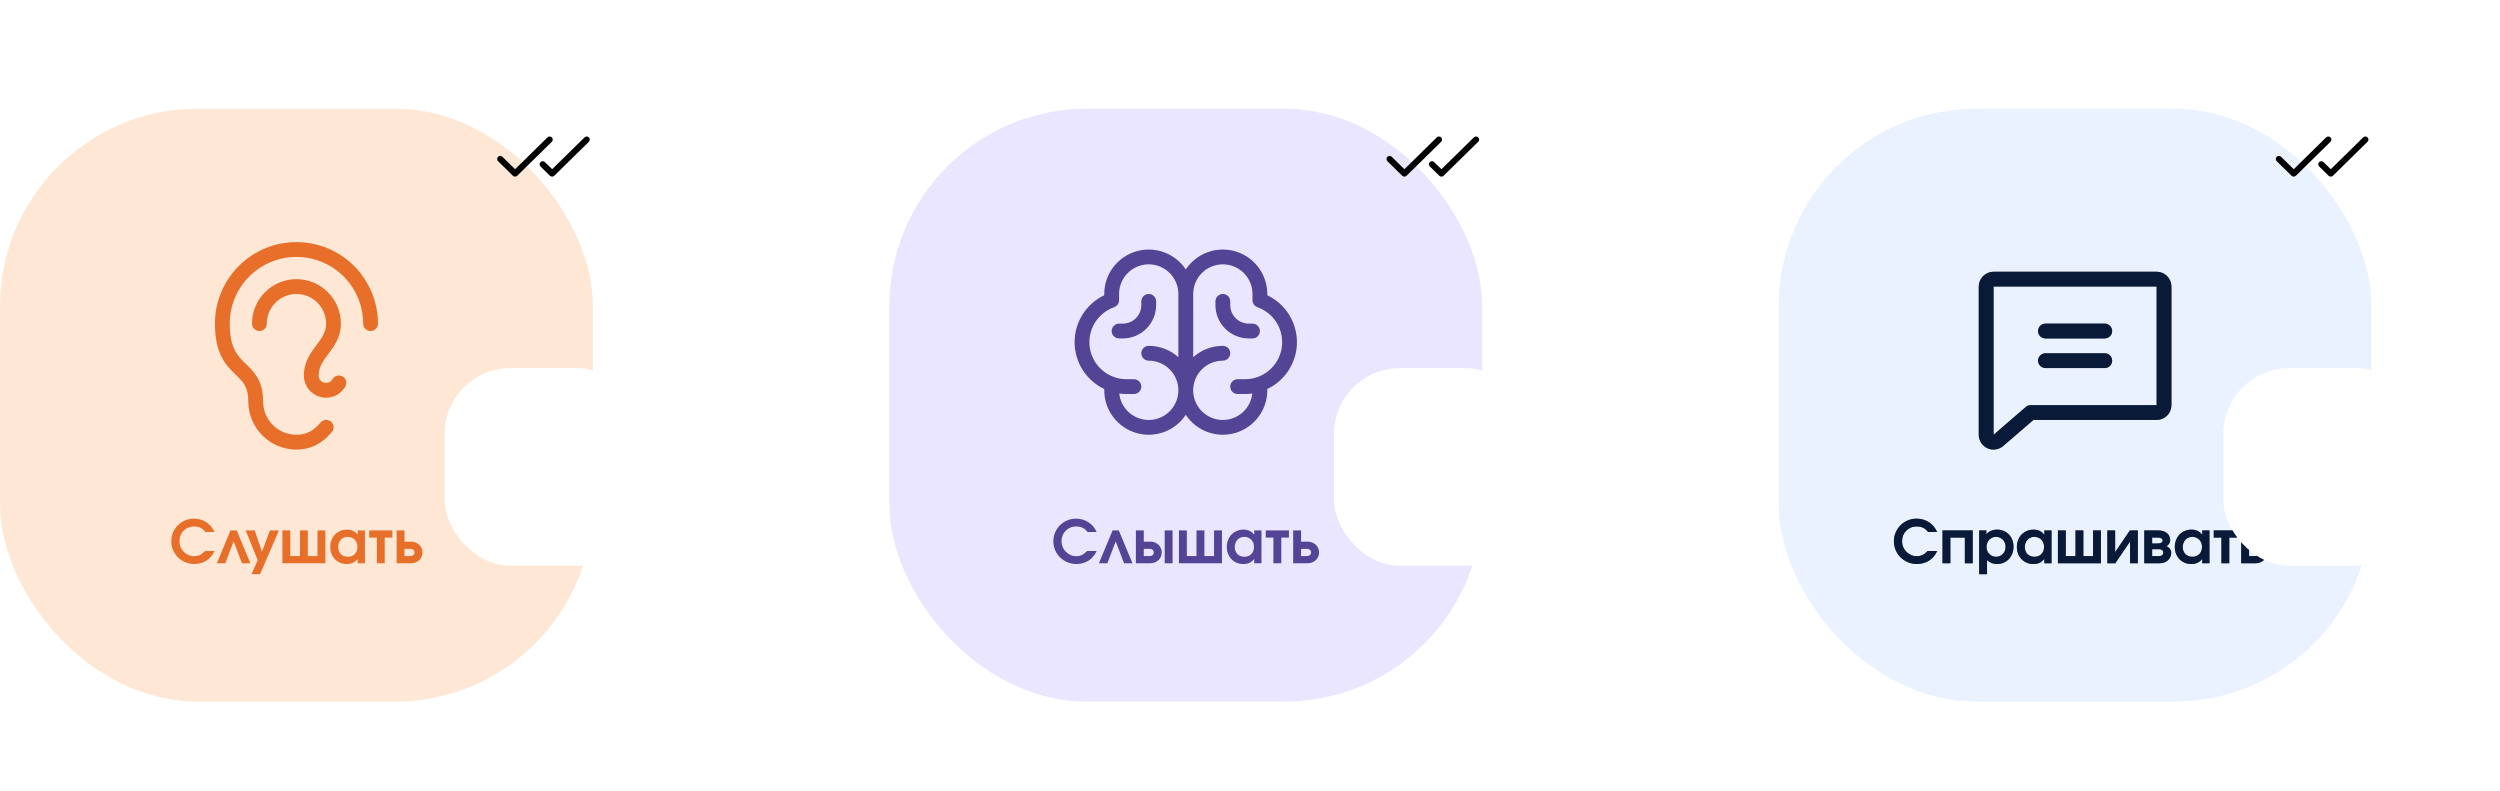 <svg width="253" height="80" viewBox="0 0 253 80" fill="none" xmlns="http://www.w3.org/2000/svg">
<rect x="180" y="11" width="60" height="60" rx="20" fill="#B7CFFE" fill-opacity="0.3"/>
<path d="M196.041 55.764C195.953 55.968 195.839 56.152 195.699 56.316C195.563 56.476 195.407 56.614 195.231 56.73C195.055 56.842 194.861 56.928 194.649 56.988C194.441 57.048 194.223 57.078 193.995 57.078C193.671 57.078 193.367 57.018 193.083 56.898C192.799 56.778 192.551 56.614 192.339 56.406C192.131 56.198 191.965 55.954 191.841 55.674C191.721 55.39 191.661 55.088 191.661 54.768C191.661 54.456 191.721 54.162 191.841 53.886C191.961 53.606 192.123 53.364 192.327 53.16C192.535 52.952 192.777 52.788 193.053 52.668C193.333 52.548 193.629 52.488 193.941 52.488C194.413 52.488 194.833 52.606 195.201 52.842C195.569 53.078 195.849 53.41 196.041 53.838H195.123C194.971 53.642 194.803 53.5 194.619 53.412C194.439 53.324 194.219 53.28 193.959 53.28C193.751 53.28 193.557 53.318 193.377 53.394C193.197 53.47 193.041 53.576 192.909 53.712C192.777 53.844 192.673 54.002 192.597 54.186C192.525 54.366 192.489 54.562 192.489 54.774C192.489 54.982 192.527 55.178 192.603 55.362C192.683 55.546 192.791 55.706 192.927 55.842C193.063 55.978 193.221 56.086 193.401 56.166C193.581 56.246 193.773 56.286 193.977 56.286C194.189 56.286 194.379 56.246 194.547 56.166C194.715 56.086 194.891 55.952 195.075 55.764H196.041ZM196.58 53.676H199.64V57H198.842V54.402H197.378V57H196.58V53.676ZM200.289 53.676H201.021V54.066C201.149 53.914 201.305 53.798 201.489 53.718C201.677 53.638 201.885 53.598 202.113 53.598C202.353 53.598 202.573 53.642 202.773 53.73C202.977 53.814 203.153 53.934 203.301 54.09C203.449 54.242 203.563 54.424 203.643 54.636C203.727 54.844 203.769 55.074 203.769 55.326C203.769 55.578 203.727 55.812 203.643 56.028C203.559 56.24 203.443 56.424 203.295 56.58C203.151 56.736 202.977 56.858 202.773 56.946C202.569 57.034 202.347 57.078 202.107 57.078C201.903 57.078 201.721 57.048 201.561 56.988C201.401 56.924 201.243 56.824 201.087 56.688V58.11H200.289V53.676ZM202.017 56.346C202.149 56.346 202.273 56.32 202.389 56.268C202.505 56.216 202.605 56.146 202.689 56.058C202.777 55.966 202.845 55.86 202.893 55.74C202.941 55.616 202.965 55.484 202.965 55.344C202.965 55.196 202.941 55.06 202.893 54.936C202.845 54.812 202.777 54.706 202.689 54.618C202.601 54.526 202.497 54.456 202.377 54.408C202.261 54.356 202.133 54.33 201.993 54.33C201.857 54.33 201.731 54.356 201.615 54.408C201.499 54.46 201.397 54.532 201.309 54.624C201.225 54.712 201.159 54.82 201.111 54.948C201.063 55.072 201.039 55.206 201.039 55.35C201.039 55.49 201.063 55.622 201.111 55.746C201.163 55.866 201.233 55.972 201.321 56.064C201.409 56.152 201.513 56.222 201.633 56.274C201.753 56.322 201.881 56.346 202.017 56.346ZM204.106 55.35C204.106 55.098 204.148 54.866 204.232 54.654C204.316 54.438 204.432 54.252 204.58 54.096C204.732 53.94 204.912 53.818 205.12 53.73C205.328 53.642 205.554 53.598 205.798 53.598C206.038 53.598 206.244 53.64 206.416 53.724C206.588 53.804 206.744 53.936 206.884 54.12V53.676H207.616V57H206.884V56.568C206.724 56.752 206.558 56.884 206.386 56.964C206.218 57.04 206.016 57.078 205.78 57.078C205.536 57.078 205.312 57.036 205.108 56.952C204.904 56.864 204.728 56.744 204.58 56.592C204.432 56.436 204.316 56.254 204.232 56.046C204.148 55.834 204.106 55.602 204.106 55.35ZM204.91 55.368C204.91 55.512 204.934 55.644 204.982 55.764C205.03 55.884 205.096 55.988 205.18 56.076C205.268 56.16 205.372 56.226 205.492 56.274C205.616 56.322 205.75 56.346 205.894 56.346C206.038 56.346 206.168 56.322 206.284 56.274C206.404 56.226 206.506 56.158 206.59 56.07C206.678 55.982 206.744 55.878 206.788 55.758C206.836 55.634 206.86 55.498 206.86 55.35C206.86 55.198 206.836 55.06 206.788 54.936C206.74 54.812 206.672 54.706 206.584 54.618C206.496 54.526 206.39 54.456 206.266 54.408C206.146 54.356 206.014 54.33 205.87 54.33C205.73 54.33 205.6 54.356 205.479 54.408C205.364 54.46 205.264 54.532 205.18 54.624C205.096 54.716 205.03 54.826 204.982 54.954C204.934 55.078 204.91 55.216 204.91 55.368ZM208.263 53.676H209.061V56.274H210.039V53.676H210.837V56.274H211.815V53.676H212.613V57H208.263V53.676ZM213.262 53.676H214.054V55.872L215.542 53.676H216.352V57H215.56V54.804L214.072 57H213.262V53.676ZM217 53.676H218.368C218.764 53.676 219.072 53.766 219.292 53.946C219.512 54.126 219.622 54.376 219.622 54.696C219.622 54.816 219.586 54.93 219.514 55.038C219.442 55.146 219.348 55.224 219.232 55.272C219.384 55.328 219.504 55.416 219.592 55.536C219.684 55.652 219.73 55.782 219.73 55.926C219.73 56.082 219.7 56.226 219.64 56.358C219.584 56.486 219.504 56.598 219.4 56.694C219.3 56.79 219.178 56.866 219.034 56.922C218.894 56.974 218.742 57 218.578 57H217V53.676ZM218.362 54.996C218.522 54.996 218.644 54.97 218.728 54.918C218.816 54.866 218.86 54.792 218.86 54.696C218.86 54.604 218.816 54.532 218.728 54.48C218.644 54.428 218.522 54.402 218.362 54.402H217.798V54.996H218.362ZM218.524 56.274C218.644 56.274 218.74 56.242 218.812 56.178C218.888 56.114 218.926 56.03 218.926 55.926C218.926 55.822 218.888 55.738 218.812 55.674C218.74 55.61 218.644 55.578 218.524 55.578H217.798V56.274H218.524ZM220.09 55.35C220.09 55.098 220.132 54.866 220.216 54.654C220.3 54.438 220.416 54.252 220.564 54.096C220.716 53.94 220.896 53.818 221.104 53.73C221.312 53.642 221.538 53.598 221.782 53.598C222.022 53.598 222.228 53.64 222.4 53.724C222.572 53.804 222.728 53.936 222.868 54.12V53.676H223.6V57H222.868V56.568C222.708 56.752 222.542 56.884 222.37 56.964C222.202 57.04 222 57.078 221.764 57.078C221.52 57.078 221.296 57.036 221.092 56.952C220.888 56.864 220.712 56.744 220.564 56.592C220.416 56.436 220.3 56.254 220.216 56.046C220.132 55.834 220.09 55.602 220.09 55.35ZM220.894 55.368C220.894 55.512 220.918 55.644 220.966 55.764C221.014 55.884 221.08 55.988 221.164 56.076C221.252 56.16 221.356 56.226 221.476 56.274C221.6 56.322 221.734 56.346 221.878 56.346C222.022 56.346 222.152 56.322 222.268 56.274C222.388 56.226 222.49 56.158 222.574 56.07C222.662 55.982 222.728 55.878 222.772 55.758C222.82 55.634 222.844 55.498 222.844 55.35C222.844 55.198 222.82 55.06 222.772 54.936C222.724 54.812 222.656 54.706 222.568 54.618C222.48 54.526 222.374 54.456 222.25 54.408C222.13 54.356 221.998 54.33 221.854 54.33C221.714 54.33 221.584 54.356 221.464 54.408C221.348 54.46 221.248 54.532 221.164 54.624C221.08 54.716 221.014 54.826 220.966 54.954C220.918 55.078 220.894 55.216 220.894 55.368ZM224.806 54.402H224.032V53.676H226.378V54.402H225.604V57H224.806V54.402ZM228.218 56.274C228.334 56.274 228.43 56.24 228.506 56.172C228.582 56.104 228.62 56.016 228.62 55.908C228.62 55.8 228.582 55.712 228.506 55.644C228.43 55.576 228.334 55.542 228.218 55.542H227.606V56.274H228.218ZM226.808 53.676H227.606V54.816H228.272C228.436 54.816 228.588 54.844 228.728 54.9C228.868 54.956 228.99 55.032 229.094 55.128C229.198 55.224 229.278 55.34 229.334 55.476C229.394 55.608 229.424 55.752 229.424 55.908C229.424 56.064 229.394 56.21 229.334 56.346C229.278 56.478 229.198 56.592 229.094 56.688C228.99 56.784 228.868 56.86 228.728 56.916C228.588 56.972 228.436 57 228.272 57H226.808V53.676Z" fill="#12326E"/>
<path d="M196.041 55.764C195.953 55.968 195.839 56.152 195.699 56.316C195.563 56.476 195.407 56.614 195.231 56.73C195.055 56.842 194.861 56.928 194.649 56.988C194.441 57.048 194.223 57.078 193.995 57.078C193.671 57.078 193.367 57.018 193.083 56.898C192.799 56.778 192.551 56.614 192.339 56.406C192.131 56.198 191.965 55.954 191.841 55.674C191.721 55.39 191.661 55.088 191.661 54.768C191.661 54.456 191.721 54.162 191.841 53.886C191.961 53.606 192.123 53.364 192.327 53.16C192.535 52.952 192.777 52.788 193.053 52.668C193.333 52.548 193.629 52.488 193.941 52.488C194.413 52.488 194.833 52.606 195.201 52.842C195.569 53.078 195.849 53.41 196.041 53.838H195.123C194.971 53.642 194.803 53.5 194.619 53.412C194.439 53.324 194.219 53.28 193.959 53.28C193.751 53.28 193.557 53.318 193.377 53.394C193.197 53.47 193.041 53.576 192.909 53.712C192.777 53.844 192.673 54.002 192.597 54.186C192.525 54.366 192.489 54.562 192.489 54.774C192.489 54.982 192.527 55.178 192.603 55.362C192.683 55.546 192.791 55.706 192.927 55.842C193.063 55.978 193.221 56.086 193.401 56.166C193.581 56.246 193.773 56.286 193.977 56.286C194.189 56.286 194.379 56.246 194.547 56.166C194.715 56.086 194.891 55.952 195.075 55.764H196.041ZM196.58 53.676H199.64V57H198.842V54.402H197.378V57H196.58V53.676ZM200.289 53.676H201.021V54.066C201.149 53.914 201.305 53.798 201.489 53.718C201.677 53.638 201.885 53.598 202.113 53.598C202.353 53.598 202.573 53.642 202.773 53.73C202.977 53.814 203.153 53.934 203.301 54.09C203.449 54.242 203.563 54.424 203.643 54.636C203.727 54.844 203.769 55.074 203.769 55.326C203.769 55.578 203.727 55.812 203.643 56.028C203.559 56.24 203.443 56.424 203.295 56.58C203.151 56.736 202.977 56.858 202.773 56.946C202.569 57.034 202.347 57.078 202.107 57.078C201.903 57.078 201.721 57.048 201.561 56.988C201.401 56.924 201.243 56.824 201.087 56.688V58.11H200.289V53.676ZM202.017 56.346C202.149 56.346 202.273 56.32 202.389 56.268C202.505 56.216 202.605 56.146 202.689 56.058C202.777 55.966 202.845 55.86 202.893 55.74C202.941 55.616 202.965 55.484 202.965 55.344C202.965 55.196 202.941 55.06 202.893 54.936C202.845 54.812 202.777 54.706 202.689 54.618C202.601 54.526 202.497 54.456 202.377 54.408C202.261 54.356 202.133 54.33 201.993 54.33C201.857 54.33 201.731 54.356 201.615 54.408C201.499 54.46 201.397 54.532 201.309 54.624C201.225 54.712 201.159 54.82 201.111 54.948C201.063 55.072 201.039 55.206 201.039 55.35C201.039 55.49 201.063 55.622 201.111 55.746C201.163 55.866 201.233 55.972 201.321 56.064C201.409 56.152 201.513 56.222 201.633 56.274C201.753 56.322 201.881 56.346 202.017 56.346ZM204.106 55.35C204.106 55.098 204.148 54.866 204.232 54.654C204.316 54.438 204.432 54.252 204.58 54.096C204.732 53.94 204.912 53.818 205.12 53.73C205.328 53.642 205.554 53.598 205.798 53.598C206.038 53.598 206.244 53.64 206.416 53.724C206.588 53.804 206.744 53.936 206.884 54.12V53.676H207.616V57H206.884V56.568C206.724 56.752 206.558 56.884 206.386 56.964C206.218 57.04 206.016 57.078 205.78 57.078C205.536 57.078 205.312 57.036 205.108 56.952C204.904 56.864 204.728 56.744 204.58 56.592C204.432 56.436 204.316 56.254 204.232 56.046C204.148 55.834 204.106 55.602 204.106 55.35ZM204.91 55.368C204.91 55.512 204.934 55.644 204.982 55.764C205.03 55.884 205.096 55.988 205.18 56.076C205.268 56.16 205.372 56.226 205.492 56.274C205.616 56.322 205.75 56.346 205.894 56.346C206.038 56.346 206.168 56.322 206.284 56.274C206.404 56.226 206.506 56.158 206.59 56.07C206.678 55.982 206.744 55.878 206.788 55.758C206.836 55.634 206.86 55.498 206.86 55.35C206.86 55.198 206.836 55.06 206.788 54.936C206.74 54.812 206.672 54.706 206.584 54.618C206.496 54.526 206.39 54.456 206.266 54.408C206.146 54.356 206.014 54.33 205.87 54.33C205.73 54.33 205.6 54.356 205.479 54.408C205.364 54.46 205.264 54.532 205.18 54.624C205.096 54.716 205.03 54.826 204.982 54.954C204.934 55.078 204.91 55.216 204.91 55.368ZM208.263 53.676H209.061V56.274H210.039V53.676H210.837V56.274H211.815V53.676H212.613V57H208.263V53.676ZM213.262 53.676H214.054V55.872L215.542 53.676H216.352V57H215.56V54.804L214.072 57H213.262V53.676ZM217 53.676H218.368C218.764 53.676 219.072 53.766 219.292 53.946C219.512 54.126 219.622 54.376 219.622 54.696C219.622 54.816 219.586 54.93 219.514 55.038C219.442 55.146 219.348 55.224 219.232 55.272C219.384 55.328 219.504 55.416 219.592 55.536C219.684 55.652 219.73 55.782 219.73 55.926C219.73 56.082 219.7 56.226 219.64 56.358C219.584 56.486 219.504 56.598 219.4 56.694C219.3 56.79 219.178 56.866 219.034 56.922C218.894 56.974 218.742 57 218.578 57H217V53.676ZM218.362 54.996C218.522 54.996 218.644 54.97 218.728 54.918C218.816 54.866 218.86 54.792 218.86 54.696C218.86 54.604 218.816 54.532 218.728 54.48C218.644 54.428 218.522 54.402 218.362 54.402H217.798V54.996H218.362ZM218.524 56.274C218.644 56.274 218.74 56.242 218.812 56.178C218.888 56.114 218.926 56.03 218.926 55.926C218.926 55.822 218.888 55.738 218.812 55.674C218.74 55.61 218.644 55.578 218.524 55.578H217.798V56.274H218.524ZM220.09 55.35C220.09 55.098 220.132 54.866 220.216 54.654C220.3 54.438 220.416 54.252 220.564 54.096C220.716 53.94 220.896 53.818 221.104 53.73C221.312 53.642 221.538 53.598 221.782 53.598C222.022 53.598 222.228 53.64 222.4 53.724C222.572 53.804 222.728 53.936 222.868 54.12V53.676H223.6V57H222.868V56.568C222.708 56.752 222.542 56.884 222.37 56.964C222.202 57.04 222 57.078 221.764 57.078C221.52 57.078 221.296 57.036 221.092 56.952C220.888 56.864 220.712 56.744 220.564 56.592C220.416 56.436 220.3 56.254 220.216 56.046C220.132 55.834 220.09 55.602 220.09 55.35ZM220.894 55.368C220.894 55.512 220.918 55.644 220.966 55.764C221.014 55.884 221.08 55.988 221.164 56.076C221.252 56.16 221.356 56.226 221.476 56.274C221.6 56.322 221.734 56.346 221.878 56.346C222.022 56.346 222.152 56.322 222.268 56.274C222.388 56.226 222.49 56.158 222.574 56.07C222.662 55.982 222.728 55.878 222.772 55.758C222.82 55.634 222.844 55.498 222.844 55.35C222.844 55.198 222.82 55.06 222.772 54.936C222.724 54.812 222.656 54.706 222.568 54.618C222.48 54.526 222.374 54.456 222.25 54.408C222.13 54.356 221.998 54.33 221.854 54.33C221.714 54.33 221.584 54.356 221.464 54.408C221.348 54.46 221.248 54.532 221.164 54.624C221.08 54.716 221.014 54.826 220.966 54.954C220.918 55.078 220.894 55.216 220.894 55.368ZM224.806 54.402H224.032V53.676H226.378V54.402H225.604V57H224.806V54.402ZM228.218 56.274C228.334 56.274 228.43 56.24 228.506 56.172C228.582 56.104 228.62 56.016 228.62 55.908C228.62 55.8 228.582 55.712 228.506 55.644C228.43 55.576 228.334 55.542 228.218 55.542H227.606V56.274H228.218ZM226.808 53.676H227.606V54.816H228.272C228.436 54.816 228.588 54.844 228.728 54.9C228.868 54.956 228.99 55.032 229.094 55.128C229.198 55.224 229.278 55.34 229.334 55.476C229.394 55.608 229.424 55.752 229.424 55.908C229.424 56.064 229.394 56.21 229.334 56.346C229.278 56.478 229.198 56.592 229.094 56.688C228.99 56.784 228.868 56.86 228.728 56.916C228.588 56.972 228.436 57 228.272 57H226.808V53.676Z" fill="black" fill-opacity="0.2"/>
<path d="M196.041 55.764C195.953 55.968 195.839 56.152 195.699 56.316C195.563 56.476 195.407 56.614 195.231 56.73C195.055 56.842 194.861 56.928 194.649 56.988C194.441 57.048 194.223 57.078 193.995 57.078C193.671 57.078 193.367 57.018 193.083 56.898C192.799 56.778 192.551 56.614 192.339 56.406C192.131 56.198 191.965 55.954 191.841 55.674C191.721 55.39 191.661 55.088 191.661 54.768C191.661 54.456 191.721 54.162 191.841 53.886C191.961 53.606 192.123 53.364 192.327 53.16C192.535 52.952 192.777 52.788 193.053 52.668C193.333 52.548 193.629 52.488 193.941 52.488C194.413 52.488 194.833 52.606 195.201 52.842C195.569 53.078 195.849 53.41 196.041 53.838H195.123C194.971 53.642 194.803 53.5 194.619 53.412C194.439 53.324 194.219 53.28 193.959 53.28C193.751 53.28 193.557 53.318 193.377 53.394C193.197 53.47 193.041 53.576 192.909 53.712C192.777 53.844 192.673 54.002 192.597 54.186C192.525 54.366 192.489 54.562 192.489 54.774C192.489 54.982 192.527 55.178 192.603 55.362C192.683 55.546 192.791 55.706 192.927 55.842C193.063 55.978 193.221 56.086 193.401 56.166C193.581 56.246 193.773 56.286 193.977 56.286C194.189 56.286 194.379 56.246 194.547 56.166C194.715 56.086 194.891 55.952 195.075 55.764H196.041ZM196.58 53.676H199.64V57H198.842V54.402H197.378V57H196.58V53.676ZM200.289 53.676H201.021V54.066C201.149 53.914 201.305 53.798 201.489 53.718C201.677 53.638 201.885 53.598 202.113 53.598C202.353 53.598 202.573 53.642 202.773 53.73C202.977 53.814 203.153 53.934 203.301 54.09C203.449 54.242 203.563 54.424 203.643 54.636C203.727 54.844 203.769 55.074 203.769 55.326C203.769 55.578 203.727 55.812 203.643 56.028C203.559 56.24 203.443 56.424 203.295 56.58C203.151 56.736 202.977 56.858 202.773 56.946C202.569 57.034 202.347 57.078 202.107 57.078C201.903 57.078 201.721 57.048 201.561 56.988C201.401 56.924 201.243 56.824 201.087 56.688V58.11H200.289V53.676ZM202.017 56.346C202.149 56.346 202.273 56.32 202.389 56.268C202.505 56.216 202.605 56.146 202.689 56.058C202.777 55.966 202.845 55.86 202.893 55.74C202.941 55.616 202.965 55.484 202.965 55.344C202.965 55.196 202.941 55.06 202.893 54.936C202.845 54.812 202.777 54.706 202.689 54.618C202.601 54.526 202.497 54.456 202.377 54.408C202.261 54.356 202.133 54.33 201.993 54.33C201.857 54.33 201.731 54.356 201.615 54.408C201.499 54.46 201.397 54.532 201.309 54.624C201.225 54.712 201.159 54.82 201.111 54.948C201.063 55.072 201.039 55.206 201.039 55.35C201.039 55.49 201.063 55.622 201.111 55.746C201.163 55.866 201.233 55.972 201.321 56.064C201.409 56.152 201.513 56.222 201.633 56.274C201.753 56.322 201.881 56.346 202.017 56.346ZM204.106 55.35C204.106 55.098 204.148 54.866 204.232 54.654C204.316 54.438 204.432 54.252 204.58 54.096C204.732 53.94 204.912 53.818 205.12 53.73C205.328 53.642 205.554 53.598 205.798 53.598C206.038 53.598 206.244 53.64 206.416 53.724C206.588 53.804 206.744 53.936 206.884 54.12V53.676H207.616V57H206.884V56.568C206.724 56.752 206.558 56.884 206.386 56.964C206.218 57.04 206.016 57.078 205.78 57.078C205.536 57.078 205.312 57.036 205.108 56.952C204.904 56.864 204.728 56.744 204.58 56.592C204.432 56.436 204.316 56.254 204.232 56.046C204.148 55.834 204.106 55.602 204.106 55.35ZM204.91 55.368C204.91 55.512 204.934 55.644 204.982 55.764C205.03 55.884 205.096 55.988 205.18 56.076C205.268 56.16 205.372 56.226 205.492 56.274C205.616 56.322 205.75 56.346 205.894 56.346C206.038 56.346 206.168 56.322 206.284 56.274C206.404 56.226 206.506 56.158 206.59 56.07C206.678 55.982 206.744 55.878 206.788 55.758C206.836 55.634 206.86 55.498 206.86 55.35C206.86 55.198 206.836 55.06 206.788 54.936C206.74 54.812 206.672 54.706 206.584 54.618C206.496 54.526 206.39 54.456 206.266 54.408C206.146 54.356 206.014 54.33 205.87 54.33C205.73 54.33 205.6 54.356 205.479 54.408C205.364 54.46 205.264 54.532 205.18 54.624C205.096 54.716 205.03 54.826 204.982 54.954C204.934 55.078 204.91 55.216 204.91 55.368ZM208.263 53.676H209.061V56.274H210.039V53.676H210.837V56.274H211.815V53.676H212.613V57H208.263V53.676ZM213.262 53.676H214.054V55.872L215.542 53.676H216.352V57H215.56V54.804L214.072 57H213.262V53.676ZM217 53.676H218.368C218.764 53.676 219.072 53.766 219.292 53.946C219.512 54.126 219.622 54.376 219.622 54.696C219.622 54.816 219.586 54.93 219.514 55.038C219.442 55.146 219.348 55.224 219.232 55.272C219.384 55.328 219.504 55.416 219.592 55.536C219.684 55.652 219.73 55.782 219.73 55.926C219.73 56.082 219.7 56.226 219.64 56.358C219.584 56.486 219.504 56.598 219.4 56.694C219.3 56.79 219.178 56.866 219.034 56.922C218.894 56.974 218.742 57 218.578 57H217V53.676ZM218.362 54.996C218.522 54.996 218.644 54.97 218.728 54.918C218.816 54.866 218.86 54.792 218.86 54.696C218.86 54.604 218.816 54.532 218.728 54.48C218.644 54.428 218.522 54.402 218.362 54.402H217.798V54.996H218.362ZM218.524 56.274C218.644 56.274 218.74 56.242 218.812 56.178C218.888 56.114 218.926 56.03 218.926 55.926C218.926 55.822 218.888 55.738 218.812 55.674C218.74 55.61 218.644 55.578 218.524 55.578H217.798V56.274H218.524ZM220.09 55.35C220.09 55.098 220.132 54.866 220.216 54.654C220.3 54.438 220.416 54.252 220.564 54.096C220.716 53.94 220.896 53.818 221.104 53.73C221.312 53.642 221.538 53.598 221.782 53.598C222.022 53.598 222.228 53.64 222.4 53.724C222.572 53.804 222.728 53.936 222.868 54.12V53.676H223.6V57H222.868V56.568C222.708 56.752 222.542 56.884 222.37 56.964C222.202 57.04 222 57.078 221.764 57.078C221.52 57.078 221.296 57.036 221.092 56.952C220.888 56.864 220.712 56.744 220.564 56.592C220.416 56.436 220.3 56.254 220.216 56.046C220.132 55.834 220.09 55.602 220.09 55.35ZM220.894 55.368C220.894 55.512 220.918 55.644 220.966 55.764C221.014 55.884 221.08 55.988 221.164 56.076C221.252 56.16 221.356 56.226 221.476 56.274C221.6 56.322 221.734 56.346 221.878 56.346C222.022 56.346 222.152 56.322 222.268 56.274C222.388 56.226 222.49 56.158 222.574 56.07C222.662 55.982 222.728 55.878 222.772 55.758C222.82 55.634 222.844 55.498 222.844 55.35C222.844 55.198 222.82 55.06 222.772 54.936C222.724 54.812 222.656 54.706 222.568 54.618C222.48 54.526 222.374 54.456 222.25 54.408C222.13 54.356 221.998 54.33 221.854 54.33C221.714 54.33 221.584 54.356 221.464 54.408C221.348 54.46 221.248 54.532 221.164 54.624C221.08 54.716 221.014 54.826 220.966 54.954C220.918 55.078 220.894 55.216 220.894 55.368ZM224.806 54.402H224.032V53.676H226.378V54.402H225.604V57H224.806V54.402ZM228.218 56.274C228.334 56.274 228.43 56.24 228.506 56.172C228.582 56.104 228.62 56.016 228.62 55.908C228.62 55.8 228.582 55.712 228.506 55.644C228.43 55.576 228.334 55.542 228.218 55.542H227.606V56.274H228.218ZM226.808 53.676H227.606V54.816H228.272C228.436 54.816 228.588 54.844 228.728 54.9C228.868 54.956 228.99 55.032 229.094 55.128C229.198 55.224 229.278 55.34 229.334 55.476C229.394 55.608 229.424 55.752 229.424 55.908C229.424 56.064 229.394 56.21 229.334 56.346C229.278 56.478 229.198 56.592 229.094 56.688C228.99 56.784 228.868 56.86 228.728 56.916C228.588 56.972 228.436 57 228.272 57H226.808V53.676Z" fill="black" fill-opacity="0.2"/>
<path d="M196.041 55.764C195.953 55.968 195.839 56.152 195.699 56.316C195.563 56.476 195.407 56.614 195.231 56.73C195.055 56.842 194.861 56.928 194.649 56.988C194.441 57.048 194.223 57.078 193.995 57.078C193.671 57.078 193.367 57.018 193.083 56.898C192.799 56.778 192.551 56.614 192.339 56.406C192.131 56.198 191.965 55.954 191.841 55.674C191.721 55.39 191.661 55.088 191.661 54.768C191.661 54.456 191.721 54.162 191.841 53.886C191.961 53.606 192.123 53.364 192.327 53.16C192.535 52.952 192.777 52.788 193.053 52.668C193.333 52.548 193.629 52.488 193.941 52.488C194.413 52.488 194.833 52.606 195.201 52.842C195.569 53.078 195.849 53.41 196.041 53.838H195.123C194.971 53.642 194.803 53.5 194.619 53.412C194.439 53.324 194.219 53.28 193.959 53.28C193.751 53.28 193.557 53.318 193.377 53.394C193.197 53.47 193.041 53.576 192.909 53.712C192.777 53.844 192.673 54.002 192.597 54.186C192.525 54.366 192.489 54.562 192.489 54.774C192.489 54.982 192.527 55.178 192.603 55.362C192.683 55.546 192.791 55.706 192.927 55.842C193.063 55.978 193.221 56.086 193.401 56.166C193.581 56.246 193.773 56.286 193.977 56.286C194.189 56.286 194.379 56.246 194.547 56.166C194.715 56.086 194.891 55.952 195.075 55.764H196.041ZM196.58 53.676H199.64V57H198.842V54.402H197.378V57H196.58V53.676ZM200.289 53.676H201.021V54.066C201.149 53.914 201.305 53.798 201.489 53.718C201.677 53.638 201.885 53.598 202.113 53.598C202.353 53.598 202.573 53.642 202.773 53.73C202.977 53.814 203.153 53.934 203.301 54.09C203.449 54.242 203.563 54.424 203.643 54.636C203.727 54.844 203.769 55.074 203.769 55.326C203.769 55.578 203.727 55.812 203.643 56.028C203.559 56.24 203.443 56.424 203.295 56.58C203.151 56.736 202.977 56.858 202.773 56.946C202.569 57.034 202.347 57.078 202.107 57.078C201.903 57.078 201.721 57.048 201.561 56.988C201.401 56.924 201.243 56.824 201.087 56.688V58.11H200.289V53.676ZM202.017 56.346C202.149 56.346 202.273 56.32 202.389 56.268C202.505 56.216 202.605 56.146 202.689 56.058C202.777 55.966 202.845 55.86 202.893 55.74C202.941 55.616 202.965 55.484 202.965 55.344C202.965 55.196 202.941 55.06 202.893 54.936C202.845 54.812 202.777 54.706 202.689 54.618C202.601 54.526 202.497 54.456 202.377 54.408C202.261 54.356 202.133 54.33 201.993 54.33C201.857 54.33 201.731 54.356 201.615 54.408C201.499 54.46 201.397 54.532 201.309 54.624C201.225 54.712 201.159 54.82 201.111 54.948C201.063 55.072 201.039 55.206 201.039 55.35C201.039 55.49 201.063 55.622 201.111 55.746C201.163 55.866 201.233 55.972 201.321 56.064C201.409 56.152 201.513 56.222 201.633 56.274C201.753 56.322 201.881 56.346 202.017 56.346ZM204.106 55.35C204.106 55.098 204.148 54.866 204.232 54.654C204.316 54.438 204.432 54.252 204.58 54.096C204.732 53.94 204.912 53.818 205.12 53.73C205.328 53.642 205.554 53.598 205.798 53.598C206.038 53.598 206.244 53.64 206.416 53.724C206.588 53.804 206.744 53.936 206.884 54.12V53.676H207.616V57H206.884V56.568C206.724 56.752 206.558 56.884 206.386 56.964C206.218 57.04 206.016 57.078 205.78 57.078C205.536 57.078 205.312 57.036 205.108 56.952C204.904 56.864 204.728 56.744 204.58 56.592C204.432 56.436 204.316 56.254 204.232 56.046C204.148 55.834 204.106 55.602 204.106 55.35ZM204.91 55.368C204.91 55.512 204.934 55.644 204.982 55.764C205.03 55.884 205.096 55.988 205.18 56.076C205.268 56.16 205.372 56.226 205.492 56.274C205.616 56.322 205.75 56.346 205.894 56.346C206.038 56.346 206.168 56.322 206.284 56.274C206.404 56.226 206.506 56.158 206.59 56.07C206.678 55.982 206.744 55.878 206.788 55.758C206.836 55.634 206.86 55.498 206.86 55.35C206.86 55.198 206.836 55.06 206.788 54.936C206.74 54.812 206.672 54.706 206.584 54.618C206.496 54.526 206.39 54.456 206.266 54.408C206.146 54.356 206.014 54.33 205.87 54.33C205.73 54.33 205.6 54.356 205.479 54.408C205.364 54.46 205.264 54.532 205.18 54.624C205.096 54.716 205.03 54.826 204.982 54.954C204.934 55.078 204.91 55.216 204.91 55.368ZM208.263 53.676H209.061V56.274H210.039V53.676H210.837V56.274H211.815V53.676H212.613V57H208.263V53.676ZM213.262 53.676H214.054V55.872L215.542 53.676H216.352V57H215.56V54.804L214.072 57H213.262V53.676ZM217 53.676H218.368C218.764 53.676 219.072 53.766 219.292 53.946C219.512 54.126 219.622 54.376 219.622 54.696C219.622 54.816 219.586 54.93 219.514 55.038C219.442 55.146 219.348 55.224 219.232 55.272C219.384 55.328 219.504 55.416 219.592 55.536C219.684 55.652 219.73 55.782 219.73 55.926C219.73 56.082 219.7 56.226 219.64 56.358C219.584 56.486 219.504 56.598 219.4 56.694C219.3 56.79 219.178 56.866 219.034 56.922C218.894 56.974 218.742 57 218.578 57H217V53.676ZM218.362 54.996C218.522 54.996 218.644 54.97 218.728 54.918C218.816 54.866 218.86 54.792 218.86 54.696C218.86 54.604 218.816 54.532 218.728 54.48C218.644 54.428 218.522 54.402 218.362 54.402H217.798V54.996H218.362ZM218.524 56.274C218.644 56.274 218.74 56.242 218.812 56.178C218.888 56.114 218.926 56.03 218.926 55.926C218.926 55.822 218.888 55.738 218.812 55.674C218.74 55.61 218.644 55.578 218.524 55.578H217.798V56.274H218.524ZM220.09 55.35C220.09 55.098 220.132 54.866 220.216 54.654C220.3 54.438 220.416 54.252 220.564 54.096C220.716 53.94 220.896 53.818 221.104 53.73C221.312 53.642 221.538 53.598 221.782 53.598C222.022 53.598 222.228 53.64 222.4 53.724C222.572 53.804 222.728 53.936 222.868 54.12V53.676H223.6V57H222.868V56.568C222.708 56.752 222.542 56.884 222.37 56.964C222.202 57.04 222 57.078 221.764 57.078C221.52 57.078 221.296 57.036 221.092 56.952C220.888 56.864 220.712 56.744 220.564 56.592C220.416 56.436 220.3 56.254 220.216 56.046C220.132 55.834 220.09 55.602 220.09 55.35ZM220.894 55.368C220.894 55.512 220.918 55.644 220.966 55.764C221.014 55.884 221.08 55.988 221.164 56.076C221.252 56.16 221.356 56.226 221.476 56.274C221.6 56.322 221.734 56.346 221.878 56.346C222.022 56.346 222.152 56.322 222.268 56.274C222.388 56.226 222.49 56.158 222.574 56.07C222.662 55.982 222.728 55.878 222.772 55.758C222.82 55.634 222.844 55.498 222.844 55.35C222.844 55.198 222.82 55.06 222.772 54.936C222.724 54.812 222.656 54.706 222.568 54.618C222.48 54.526 222.374 54.456 222.25 54.408C222.13 54.356 221.998 54.33 221.854 54.33C221.714 54.33 221.584 54.356 221.464 54.408C221.348 54.46 221.248 54.532 221.164 54.624C221.08 54.716 221.014 54.826 220.966 54.954C220.918 55.078 220.894 55.216 220.894 55.368ZM224.806 54.402H224.032V53.676H226.378V54.402H225.604V57H224.806V54.402ZM228.218 56.274C228.334 56.274 228.43 56.24 228.506 56.172C228.582 56.104 228.62 56.016 228.62 55.908C228.62 55.8 228.582 55.712 228.506 55.644C228.43 55.576 228.334 55.542 228.218 55.542H227.606V56.274H228.218ZM226.808 53.676H227.606V54.816H228.272C228.436 54.816 228.588 54.844 228.728 54.9C228.868 54.956 228.99 55.032 229.094 55.128C229.198 55.224 229.278 55.34 229.334 55.476C229.394 55.608 229.424 55.752 229.424 55.908C229.424 56.064 229.394 56.21 229.334 56.346C229.278 56.478 229.198 56.592 229.094 56.688C228.99 56.784 228.868 56.86 228.728 56.916C228.588 56.972 228.436 57 228.272 57H226.808V53.676Z" fill="black" fill-opacity="0.2"/>
<path d="M218.25 27.5H201.75C201.352 27.5 200.971 27.658 200.689 27.939C200.408 28.221 200.25 28.602 200.25 29V44C200.248 44.286 200.329 44.566 200.483 44.807C200.636 45.048 200.856 45.24 201.116 45.359C201.315 45.452 201.531 45.5 201.75 45.5C202.102 45.499 202.443 45.374 202.711 45.146L202.719 45.139L205.781 42.5H218.25C218.648 42.5 219.029 42.342 219.311 42.061C219.592 41.779 219.75 41.398 219.75 41V29C219.75 28.602 219.592 28.221 219.311 27.939C219.029 27.658 218.648 27.5 218.25 27.5ZM218.25 41H205.5C205.32 41 205.146 41.065 205.01 41.183L201.75 44V29H218.25V41ZM206.25 33.5C206.25 33.301 206.329 33.11 206.47 32.97C206.61 32.829 206.801 32.75 207 32.75H213C213.199 32.75 213.39 32.829 213.53 32.97C213.671 33.11 213.75 33.301 213.75 33.5C213.75 33.699 213.671 33.89 213.53 34.03C213.39 34.171 213.199 34.25 213 34.25H207C206.801 34.25 206.61 34.171 206.47 34.03C206.329 33.89 206.25 33.699 206.25 33.5ZM206.25 36.5C206.25 36.301 206.329 36.11 206.47 35.97C206.61 35.829 206.801 35.75 207 35.75H213C213.199 35.75 213.39 35.829 213.53 35.97C213.671 36.11 213.75 36.301 213.75 36.5C213.75 36.699 213.671 36.89 213.53 37.03C213.39 37.171 213.199 37.25 213 37.25H207C206.801 37.25 206.61 37.171 206.47 37.03C206.329 36.89 206.25 36.699 206.25 36.5Z" fill="#12326E"/>
<path d="M218.25 27.5H201.75C201.352 27.5 200.971 27.658 200.689 27.939C200.408 28.221 200.25 28.602 200.25 29V44C200.248 44.286 200.329 44.566 200.483 44.807C200.636 45.048 200.856 45.24 201.116 45.359C201.315 45.452 201.531 45.5 201.75 45.5C202.102 45.499 202.443 45.374 202.711 45.146L202.719 45.139L205.781 42.5H218.25C218.648 42.5 219.029 42.342 219.311 42.061C219.592 41.779 219.75 41.398 219.75 41V29C219.75 28.602 219.592 28.221 219.311 27.939C219.029 27.658 218.648 27.5 218.25 27.5ZM218.25 41H205.5C205.32 41 205.146 41.065 205.01 41.183L201.75 44V29H218.25V41ZM206.25 33.5C206.25 33.301 206.329 33.11 206.47 32.97C206.61 32.829 206.801 32.75 207 32.75H213C213.199 32.75 213.39 32.829 213.53 32.97C213.671 33.11 213.75 33.301 213.75 33.5C213.75 33.699 213.671 33.89 213.53 34.03C213.39 34.171 213.199 34.25 213 34.25H207C206.801 34.25 206.61 34.171 206.47 34.03C206.329 33.89 206.25 33.699 206.25 33.5ZM206.25 36.5C206.25 36.301 206.329 36.11 206.47 35.97C206.61 35.829 206.801 35.75 207 35.75H213C213.199 35.75 213.39 35.829 213.53 35.97C213.671 36.11 213.75 36.301 213.75 36.5C213.75 36.699 213.671 36.89 213.53 37.03C213.39 37.171 213.199 37.25 213 37.25H207C206.801 37.25 206.61 37.171 206.47 37.03C206.329 36.89 206.25 36.699 206.25 36.5Z" fill="black" fill-opacity="0.2"/>
<path d="M218.25 27.5H201.75C201.352 27.5 200.971 27.658 200.689 27.939C200.408 28.221 200.25 28.602 200.25 29V44C200.248 44.286 200.329 44.566 200.483 44.807C200.636 45.048 200.856 45.24 201.116 45.359C201.315 45.452 201.531 45.5 201.75 45.5C202.102 45.499 202.443 45.374 202.711 45.146L202.719 45.139L205.781 42.5H218.25C218.648 42.5 219.029 42.342 219.311 42.061C219.592 41.779 219.75 41.398 219.75 41V29C219.75 28.602 219.592 28.221 219.311 27.939C219.029 27.658 218.648 27.5 218.25 27.5ZM218.25 41H205.5C205.32 41 205.146 41.065 205.01 41.183L201.75 44V29H218.25V41ZM206.25 33.5C206.25 33.301 206.329 33.11 206.47 32.97C206.61 32.829 206.801 32.75 207 32.75H213C213.199 32.75 213.39 32.829 213.53 32.97C213.671 33.11 213.75 33.301 213.75 33.5C213.75 33.699 213.671 33.89 213.53 34.03C213.39 34.171 213.199 34.25 213 34.25H207C206.801 34.25 206.61 34.171 206.47 34.03C206.329 33.89 206.25 33.699 206.25 33.5ZM206.25 36.5C206.25 36.301 206.329 36.11 206.47 35.97C206.61 35.829 206.801 35.75 207 35.75H213C213.199 35.75 213.39 35.829 213.53 35.97C213.671 36.11 213.75 36.301 213.75 36.5C213.75 36.699 213.671 36.89 213.53 37.03C213.39 37.171 213.199 37.25 213 37.25H207C206.801 37.25 206.61 37.171 206.47 37.03C206.329 36.89 206.25 36.699 206.25 36.5Z" fill="black" fill-opacity="0.2"/>
<path d="M218.25 27.5H201.75C201.352 27.5 200.971 27.658 200.689 27.939C200.408 28.221 200.25 28.602 200.25 29V44C200.248 44.286 200.329 44.566 200.483 44.807C200.636 45.048 200.856 45.24 201.116 45.359C201.315 45.452 201.531 45.5 201.75 45.5C202.102 45.499 202.443 45.374 202.711 45.146L202.719 45.139L205.781 42.5H218.25C218.648 42.5 219.029 42.342 219.311 42.061C219.592 41.779 219.75 41.398 219.75 41V29C219.75 28.602 219.592 28.221 219.311 27.939C219.029 27.658 218.648 27.5 218.25 27.5ZM218.25 41H205.5C205.32 41 205.146 41.065 205.01 41.183L201.75 44V29H218.25V41ZM206.25 33.5C206.25 33.301 206.329 33.11 206.47 32.97C206.61 32.829 206.801 32.75 207 32.75H213C213.199 32.75 213.39 32.829 213.53 32.97C213.671 33.11 213.75 33.301 213.75 33.5C213.75 33.699 213.671 33.89 213.53 34.03C213.39 34.171 213.199 34.25 213 34.25H207C206.801 34.25 206.61 34.171 206.47 34.03C206.329 33.89 206.25 33.699 206.25 33.5ZM206.25 36.5C206.25 36.301 206.329 36.11 206.47 35.97C206.61 35.829 206.801 35.75 207 35.75H213C213.199 35.75 213.39 35.829 213.53 35.97C213.671 36.11 213.75 36.301 213.75 36.5C213.75 36.699 213.671 36.89 213.53 37.03C213.39 37.171 213.199 37.25 213 37.25H207C206.801 37.25 206.61 37.171 206.47 37.03C206.329 36.89 206.25 36.699 206.25 36.5Z" fill="black" fill-opacity="0.2"/>
<g filter="url(#filter0_ddd_1895_10735)">
<rect x="225" y="6" width="20" height="20" rx="6.667" fill="white"/>
</g>
<path d="M235.844 14.348L232.344 17.786C232.286 17.843 232.207 17.875 232.125 17.875C232.043 17.875 231.964 17.843 231.906 17.786L230.406 16.313C230.377 16.284 230.353 16.25 230.337 16.212C230.321 16.174 230.313 16.134 230.313 16.093C230.312 16.052 230.32 16.011 230.335 15.973C230.351 15.935 230.373 15.9 230.402 15.871C230.431 15.841 230.465 15.818 230.503 15.802C230.541 15.786 230.581 15.778 230.622 15.777C230.663 15.777 230.704 15.785 230.742 15.8C230.78 15.816 230.815 15.838 230.844 15.867L232.125 17.125L235.406 13.902C235.465 13.844 235.545 13.812 235.628 13.813C235.669 13.813 235.71 13.821 235.748 13.837C235.785 13.854 235.82 13.877 235.848 13.906C235.877 13.935 235.9 13.97 235.915 14.008C235.931 14.046 235.938 14.087 235.938 14.128C235.938 14.169 235.929 14.21 235.913 14.248C235.897 14.285 235.874 14.319 235.845 14.348H235.844ZM239.598 13.906C239.569 13.877 239.535 13.854 239.497 13.837C239.459 13.821 239.419 13.813 239.378 13.812C239.337 13.812 239.296 13.82 239.258 13.835C239.22 13.851 239.185 13.873 239.156 13.902L235.875 17.125L235.139 16.402C235.08 16.344 235 16.312 234.917 16.313C234.834 16.314 234.755 16.347 234.697 16.406C234.639 16.465 234.607 16.545 234.608 16.628C234.608 16.711 234.642 16.79 234.701 16.848L235.656 17.786C235.714 17.843 235.793 17.875 235.875 17.875C235.957 17.875 236.035 17.843 236.094 17.786L239.594 14.348C239.623 14.32 239.647 14.285 239.663 14.248C239.679 14.21 239.687 14.169 239.688 14.128C239.688 14.087 239.68 14.046 239.665 14.008C239.65 13.97 239.627 13.935 239.598 13.906Z" fill="black"/>
<rect opacity="0.5" y="11" width="60" height="60" rx="20" fill="#FED3AC"/>
<path d="M38.25 32.75C38.25 32.949 38.171 33.14 38.03 33.28C37.89 33.421 37.699 33.5 37.5 33.5C37.301 33.5 37.11 33.421 36.97 33.28C36.829 33.14 36.75 32.949 36.75 32.75C36.75 30.96 36.039 29.243 34.773 27.977C33.507 26.711 31.79 26 30 26C28.21 26 26.493 26.711 25.227 27.977C23.961 29.243 23.25 30.96 23.25 32.75C23.25 35.253 24.05 36.024 24.897 36.841C25.707 37.625 26.625 38.507 26.625 40.625C26.625 41.52 26.981 42.379 27.613 43.011C28.246 43.644 29.105 44 30 44C30.96 44 31.73 43.61 32.422 42.773C32.483 42.695 32.56 42.63 32.648 42.582C32.735 42.534 32.831 42.504 32.93 42.493C33.029 42.483 33.13 42.492 33.225 42.521C33.321 42.55 33.409 42.597 33.486 42.66C33.563 42.724 33.627 42.802 33.673 42.89C33.719 42.979 33.748 43.075 33.756 43.175C33.765 43.274 33.754 43.374 33.723 43.469C33.693 43.564 33.643 43.651 33.578 43.727C32.607 44.904 31.406 45.5 30 45.5C28.707 45.498 27.468 44.984 26.555 44.071C25.641 43.157 25.127 41.917 25.125 40.625C25.125 39.145 24.593 38.631 23.856 37.921C22.918 37.016 21.75 35.891 21.75 32.75C21.75 30.562 22.619 28.463 24.166 26.916C25.713 25.369 27.812 24.5 30 24.5C32.188 24.5 34.286 25.369 35.834 26.916C37.381 28.463 38.25 30.562 38.25 32.75ZM34.675 38.101C34.59 38.052 34.496 38.02 34.398 38.007C34.3 37.994 34.201 38 34.106 38.026C34.011 38.051 33.921 38.095 33.843 38.155C33.765 38.215 33.699 38.29 33.65 38.375C33.567 38.518 33.44 38.63 33.287 38.693C33.135 38.756 32.965 38.767 32.806 38.725C32.646 38.682 32.505 38.588 32.405 38.457C32.304 38.326 32.25 38.165 32.25 38C32.25 37.125 32.702 36.523 33.225 35.825C33.822 35.028 34.5 34.125 34.5 32.75C34.5 31.556 34.026 30.412 33.182 29.568C32.338 28.724 31.194 28.25 30 28.25C28.806 28.25 27.662 28.724 26.818 29.568C25.974 30.412 25.5 31.556 25.5 32.75C25.5 32.949 25.579 33.14 25.72 33.28C25.86 33.421 26.051 33.5 26.25 33.5C26.449 33.5 26.64 33.421 26.78 33.28C26.921 33.14 27 32.949 27 32.75C27 31.954 27.316 31.191 27.879 30.629C28.441 30.066 29.204 29.75 30 29.75C30.796 29.75 31.559 30.066 32.121 30.629C32.684 31.191 33 31.954 33 32.75C33 33.625 32.548 34.227 32.025 34.925C31.428 35.722 30.75 36.625 30.75 38C30.75 38.495 30.914 38.976 31.215 39.369C31.517 39.762 31.939 40.044 32.418 40.173C32.896 40.301 33.403 40.268 33.861 40.078C34.318 39.889 34.7 39.554 34.948 39.125C35.047 38.953 35.075 38.749 35.023 38.557C34.972 38.365 34.847 38.201 34.675 38.101Z" fill="#E86F2A"/>
<path d="M21.711 55.764C21.623 55.968 21.509 56.152 21.369 56.316C21.233 56.476 21.077 56.614 20.901 56.73C20.725 56.842 20.531 56.928 20.319 56.988C20.111 57.048 19.893 57.078 19.665 57.078C19.341 57.078 19.037 57.018 18.753 56.898C18.469 56.778 18.221 56.614 18.009 56.406C17.801 56.198 17.635 55.954 17.511 55.674C17.391 55.39 17.331 55.088 17.331 54.768C17.331 54.456 17.391 54.162 17.511 53.886C17.631 53.606 17.793 53.364 17.997 53.16C18.205 52.952 18.447 52.788 18.723 52.668C19.003 52.548 19.299 52.488 19.611 52.488C20.083 52.488 20.503 52.606 20.871 52.842C21.239 53.078 21.519 53.41 21.711 53.838H20.793C20.641 53.642 20.473 53.5 20.289 53.412C20.109 53.324 19.889 53.28 19.629 53.28C19.421 53.28 19.227 53.318 19.047 53.394C18.867 53.47 18.711 53.576 18.579 53.712C18.447 53.844 18.343 54.002 18.267 54.186C18.195 54.366 18.159 54.562 18.159 54.774C18.159 54.982 18.197 55.178 18.273 55.362C18.353 55.546 18.461 55.706 18.597 55.842C18.733 55.978 18.891 56.086 19.071 56.166C19.251 56.246 19.443 56.286 19.647 56.286C19.859 56.286 20.049 56.246 20.217 56.166C20.385 56.086 20.561 55.952 20.745 55.764H21.711ZM23.33 53.676H23.954L25.34 57H24.488L23.642 54.792L22.796 57H21.944L23.33 53.676ZM26.08 56.688L24.862 53.676H25.774L26.512 55.83L27.316 53.676H28.234L26.314 58.11H25.456L26.08 56.688ZM28.578 53.676H29.376V56.274H30.354V53.676H31.152V56.274H32.13V53.676H32.928V57H28.578V53.676ZM33.42 55.35C33.42 55.098 33.462 54.866 33.546 54.654C33.63 54.438 33.746 54.252 33.894 54.096C34.046 53.94 34.226 53.818 34.434 53.73C34.642 53.642 34.868 53.598 35.112 53.598C35.352 53.598 35.558 53.64 35.73 53.724C35.902 53.804 36.058 53.936 36.198 54.12V53.676H36.93V57H36.198V56.568C36.038 56.752 35.872 56.884 35.7 56.964C35.532 57.04 35.33 57.078 35.094 57.078C34.85 57.078 34.626 57.036 34.422 56.952C34.218 56.864 34.042 56.744 33.894 56.592C33.746 56.436 33.63 56.254 33.546 56.046C33.462 55.834 33.42 55.602 33.42 55.35ZM34.224 55.368C34.224 55.512 34.248 55.644 34.296 55.764C34.344 55.884 34.41 55.988 34.494 56.076C34.582 56.16 34.686 56.226 34.806 56.274C34.93 56.322 35.064 56.346 35.208 56.346C35.352 56.346 35.482 56.322 35.598 56.274C35.718 56.226 35.82 56.158 35.904 56.07C35.992 55.982 36.058 55.878 36.102 55.758C36.15 55.634 36.174 55.498 36.174 55.35C36.174 55.198 36.15 55.06 36.102 54.936C36.054 54.812 35.986 54.706 35.898 54.618C35.81 54.526 35.704 54.456 35.58 54.408C35.46 54.356 35.328 54.33 35.184 54.33C35.044 54.33 34.914 54.356 34.794 54.408C34.678 54.46 34.578 54.532 34.494 54.624C34.41 54.716 34.344 54.826 34.296 54.954C34.248 55.078 34.224 55.216 34.224 55.368ZM38.136 54.402H37.362V53.676H39.708V54.402H38.934V57H38.136V54.402ZM41.548 56.274C41.664 56.274 41.761 56.24 41.837 56.172C41.913 56.104 41.95 56.016 41.95 55.908C41.95 55.8 41.913 55.712 41.837 55.644C41.761 55.576 41.664 55.542 41.548 55.542H40.937V56.274H41.548ZM40.139 53.676H40.937V54.816H41.602C41.767 54.816 41.919 54.844 42.059 54.9C42.199 54.956 42.321 55.032 42.425 55.128C42.529 55.224 42.608 55.34 42.664 55.476C42.724 55.608 42.755 55.752 42.755 55.908C42.755 56.064 42.724 56.21 42.664 56.346C42.608 56.478 42.529 56.592 42.425 56.688C42.321 56.784 42.199 56.86 42.059 56.916C41.919 56.972 41.767 57 41.602 57H40.139V53.676Z" fill="#E86F2A"/>
<g filter="url(#filter1_ddd_1895_10735)">
<rect x="45" y="6" width="20" height="20" rx="6.667" fill="white"/>
</g>
<path d="M55.844 14.348L52.344 17.786C52.286 17.843 52.207 17.875 52.125 17.875C52.043 17.875 51.964 17.843 51.906 17.786L50.406 16.313C50.377 16.284 50.353 16.25 50.337 16.212C50.321 16.174 50.313 16.134 50.312 16.093C50.312 16.052 50.32 16.011 50.335 15.973C50.351 15.935 50.373 15.9 50.402 15.871C50.431 15.841 50.465 15.818 50.503 15.802C50.541 15.786 50.581 15.778 50.622 15.777C50.663 15.777 50.704 15.785 50.742 15.8C50.78 15.816 50.815 15.838 50.844 15.867L52.125 17.125L55.406 13.902C55.465 13.844 55.545 13.812 55.628 13.813C55.669 13.813 55.71 13.821 55.748 13.837C55.785 13.854 55.82 13.877 55.849 13.906C55.877 13.935 55.9 13.97 55.915 14.008C55.931 14.046 55.938 14.087 55.938 14.128C55.938 14.169 55.929 14.21 55.913 14.248C55.897 14.285 55.874 14.319 55.845 14.348H55.844ZM59.598 13.906C59.569 13.877 59.535 13.854 59.497 13.837C59.459 13.821 59.419 13.813 59.378 13.812C59.337 13.812 59.296 13.82 59.258 13.835C59.22 13.851 59.185 13.873 59.156 13.902L55.875 17.125L55.139 16.402C55.08 16.344 55 16.312 54.917 16.313C54.834 16.314 54.755 16.347 54.697 16.406C54.639 16.465 54.607 16.545 54.608 16.628C54.608 16.711 54.642 16.79 54.701 16.848L55.656 17.786C55.714 17.843 55.793 17.875 55.875 17.875C55.957 17.875 56.035 17.843 56.094 17.786L59.594 14.348C59.623 14.32 59.647 14.285 59.663 14.248C59.679 14.21 59.687 14.169 59.688 14.128C59.688 14.087 59.68 14.046 59.665 14.008C59.65 13.97 59.627 13.935 59.598 13.906Z" fill="black"/>
<rect opacity="0.5" x="90" y="11" width="60" height="60" rx="20" fill="#D7CEFF"/>
<path d="M110.979 55.764C110.891 55.968 110.777 56.152 110.637 56.316C110.501 56.476 110.345 56.614 110.169 56.73C109.993 56.842 109.799 56.928 109.587 56.988C109.379 57.048 109.161 57.078 108.933 57.078C108.609 57.078 108.305 57.018 108.021 56.898C107.737 56.778 107.489 56.614 107.277 56.406C107.069 56.198 106.903 55.954 106.779 55.674C106.659 55.39 106.599 55.088 106.599 54.768C106.599 54.456 106.659 54.162 106.779 53.886C106.899 53.606 107.061 53.364 107.265 53.16C107.473 52.952 107.715 52.788 107.991 52.668C108.271 52.548 108.567 52.488 108.879 52.488C109.351 52.488 109.771 52.606 110.139 52.842C110.507 53.078 110.787 53.41 110.979 53.838H110.061C109.909 53.642 109.741 53.5 109.557 53.412C109.377 53.324 109.157 53.28 108.897 53.28C108.689 53.28 108.495 53.318 108.315 53.394C108.135 53.47 107.979 53.576 107.847 53.712C107.715 53.844 107.611 54.002 107.535 54.186C107.463 54.366 107.427 54.562 107.427 54.774C107.427 54.982 107.465 55.178 107.541 55.362C107.621 55.546 107.729 55.706 107.865 55.842C108.001 55.978 108.159 56.086 108.339 56.166C108.519 56.246 108.711 56.286 108.915 56.286C109.127 56.286 109.317 56.246 109.485 56.166C109.653 56.086 109.829 55.952 110.013 55.764H110.979ZM112.597 53.676H113.221L114.607 57H113.755L112.909 54.792L112.063 57H111.211L112.597 53.676ZM116.361 56.274C116.477 56.274 116.573 56.24 116.649 56.172C116.725 56.104 116.763 56.016 116.763 55.908C116.763 55.8 116.725 55.712 116.649 55.644C116.573 55.576 116.477 55.542 116.361 55.542H115.749V56.274H116.361ZM114.951 53.676H115.749V54.816H116.415C116.579 54.816 116.731 54.844 116.871 54.9C117.011 54.956 117.133 55.032 117.237 55.128C117.341 55.224 117.421 55.34 117.477 55.476C117.537 55.608 117.567 55.752 117.567 55.908C117.567 56.064 117.537 56.21 117.477 56.346C117.421 56.478 117.341 56.592 117.237 56.688C117.133 56.784 117.011 56.86 116.871 56.916C116.731 56.972 116.579 57 116.415 57H114.951V53.676ZM117.867 53.676H118.665V57H117.867V53.676ZM119.31 53.676H120.108V56.274H121.086V53.676H121.884V56.274H122.862V53.676H123.66V57H119.31V53.676ZM124.152 55.35C124.152 55.098 124.194 54.866 124.278 54.654C124.362 54.438 124.478 54.252 124.626 54.096C124.778 53.94 124.958 53.818 125.166 53.73C125.374 53.642 125.6 53.598 125.844 53.598C126.084 53.598 126.29 53.64 126.462 53.724C126.634 53.804 126.79 53.936 126.93 54.12V53.676H127.662V57H126.93V56.568C126.77 56.752 126.604 56.884 126.432 56.964C126.264 57.04 126.062 57.078 125.826 57.078C125.582 57.078 125.358 57.036 125.154 56.952C124.95 56.864 124.774 56.744 124.626 56.592C124.478 56.436 124.362 56.254 124.278 56.046C124.194 55.834 124.152 55.602 124.152 55.35ZM124.956 55.368C124.956 55.512 124.98 55.644 125.028 55.764C125.076 55.884 125.142 55.988 125.226 56.076C125.314 56.16 125.418 56.226 125.538 56.274C125.662 56.322 125.796 56.346 125.94 56.346C126.084 56.346 126.214 56.322 126.33 56.274C126.45 56.226 126.552 56.158 126.636 56.07C126.724 55.982 126.79 55.878 126.834 55.758C126.882 55.634 126.906 55.498 126.906 55.35C126.906 55.198 126.882 55.06 126.834 54.936C126.786 54.812 126.718 54.706 126.63 54.618C126.542 54.526 126.436 54.456 126.312 54.408C126.192 54.356 126.06 54.33 125.916 54.33C125.776 54.33 125.646 54.356 125.526 54.408C125.41 54.46 125.31 54.532 125.226 54.624C125.142 54.716 125.076 54.826 125.028 54.954C124.98 55.078 124.956 55.216 124.956 55.368ZM128.868 54.402H128.094V53.676H130.44V54.402H129.666V57H128.868V54.402ZM132.281 56.274C132.397 56.274 132.493 56.24 132.569 56.172C132.645 56.104 132.683 56.016 132.683 55.908C132.683 55.8 132.645 55.712 132.569 55.644C132.493 55.576 132.397 55.542 132.281 55.542H131.669V56.274H132.281ZM130.871 53.676H131.669V54.816H132.335C132.499 54.816 132.651 54.844 132.791 54.9C132.931 54.956 133.053 55.032 133.157 55.128C133.261 55.224 133.341 55.34 133.397 55.476C133.457 55.608 133.487 55.752 133.487 55.908C133.487 56.064 133.457 56.21 133.397 56.346C133.341 56.478 133.261 56.592 133.157 56.688C133.053 56.784 132.931 56.86 132.791 56.916C132.651 56.972 132.499 57 132.335 57H130.871V53.676Z" fill="#534496"/>
<path d="M131.251 34.625C131.25 33.631 130.967 32.659 130.437 31.819C129.906 30.979 129.148 30.307 128.251 29.88V29.75C128.25 28.784 127.938 27.843 127.361 27.068C126.784 26.293 125.973 25.724 125.048 25.445C124.122 25.166 123.132 25.193 122.223 25.521C121.314 25.849 120.535 26.461 120.001 27.266C119.467 26.461 118.687 25.849 117.778 25.521C116.869 25.193 115.879 25.166 114.954 25.445C114.028 25.724 113.217 26.293 112.64 27.068C112.063 27.843 111.752 28.784 111.751 29.75V29.88C110.853 30.306 110.094 30.978 109.563 31.817C109.032 32.657 108.75 33.63 108.75 34.624C108.75 35.618 109.032 36.591 109.563 37.431C110.094 38.27 110.853 38.942 111.751 39.368V39.5C111.752 40.466 112.063 41.407 112.64 42.182C113.217 42.957 114.028 43.526 114.954 43.805C115.879 44.083 116.869 44.057 117.778 43.729C118.687 43.401 119.467 42.789 120.001 41.983C120.535 42.789 121.314 43.401 122.223 43.729C123.132 44.057 124.122 44.083 125.048 43.805C125.973 43.526 126.784 42.957 127.361 42.182C127.938 41.407 128.25 40.466 128.251 39.5V39.368C129.148 38.941 129.905 38.269 130.436 37.43C130.967 36.591 131.25 35.618 131.251 34.625ZM116.251 42.5C115.511 42.5 114.797 42.226 114.247 41.732C113.696 41.238 113.348 40.558 113.269 39.822C113.511 39.857 113.756 39.874 114.001 39.875H114.751C114.95 39.875 115.14 39.796 115.281 39.655C115.422 39.515 115.501 39.324 115.501 39.125C115.501 38.926 115.422 38.735 115.281 38.594C115.14 38.454 114.95 38.375 114.751 38.375H114.001C113.115 38.376 112.258 38.064 111.581 37.493C110.904 36.923 110.45 36.131 110.3 35.259C110.151 34.386 110.315 33.489 110.763 32.725C111.212 31.962 111.916 31.382 112.751 31.088C112.897 31.036 113.024 30.94 113.113 30.814C113.203 30.687 113.251 30.536 113.251 30.381V29.75C113.251 28.954 113.567 28.191 114.129 27.629C114.692 27.066 115.455 26.75 116.251 26.75C117.046 26.75 117.809 27.066 118.372 27.629C118.935 28.191 119.251 28.954 119.251 29.75V36.149C118.427 35.408 117.358 34.999 116.251 35C116.052 35 115.861 35.079 115.72 35.219C115.58 35.36 115.501 35.551 115.501 35.75C115.501 35.949 115.58 36.14 115.72 36.28C115.861 36.421 116.052 36.5 116.251 36.5C117.046 36.5 117.809 36.816 118.372 37.379C118.935 37.941 119.251 38.704 119.251 39.5C119.251 40.295 118.935 41.059 118.372 41.621C117.809 42.184 117.046 42.5 116.251 42.5ZM126.001 38.375H125.251C125.052 38.375 124.861 38.454 124.72 38.594C124.58 38.735 124.501 38.926 124.501 39.125C124.501 39.324 124.58 39.515 124.72 39.655C124.861 39.796 125.052 39.875 125.251 39.875H126.001C126.246 39.874 126.49 39.857 126.733 39.822C126.671 40.399 126.443 40.944 126.077 41.394C125.711 41.843 125.222 42.177 124.671 42.355C124.119 42.533 123.528 42.547 122.968 42.396C122.409 42.245 121.905 41.935 121.518 41.504C121.131 41.072 120.877 40.538 120.787 39.966C120.697 39.393 120.774 38.807 121.011 38.277C121.247 37.748 121.631 37.298 122.118 36.983C122.604 36.668 123.171 36.5 123.751 36.5C123.95 36.5 124.14 36.421 124.281 36.28C124.422 36.14 124.501 35.949 124.501 35.75C124.501 35.551 124.422 35.36 124.281 35.219C124.14 35.079 123.95 35 123.751 35C122.643 34.999 121.574 35.408 120.751 36.149V29.75C120.751 28.954 121.067 28.191 121.629 27.629C122.192 27.066 122.955 26.75 123.751 26.75C124.546 26.75 125.309 27.066 125.872 27.629C126.435 28.191 126.751 28.954 126.751 29.75V30.381C126.751 30.536 126.799 30.687 126.888 30.814C126.978 30.94 127.104 31.036 127.25 31.088C128.086 31.382 128.79 31.962 129.238 32.725C129.687 33.489 129.851 34.386 129.701 35.259C129.551 36.131 129.098 36.923 128.421 37.493C127.743 38.064 126.886 38.376 126.001 38.375ZM127.501 33.5C127.501 33.699 127.422 33.89 127.281 34.03C127.14 34.171 126.95 34.25 126.751 34.25H126.376C125.481 34.25 124.622 33.894 123.989 33.261C123.356 32.628 123.001 31.77 123.001 30.875V30.5C123.001 30.301 123.08 30.11 123.22 29.97C123.361 29.829 123.552 29.75 123.751 29.75C123.95 29.75 124.14 29.829 124.281 29.97C124.422 30.11 124.501 30.301 124.501 30.5V30.875C124.501 31.372 124.698 31.849 125.05 32.201C125.402 32.552 125.878 32.75 126.376 32.75H126.751C126.95 32.75 127.14 32.829 127.281 32.969C127.422 33.11 127.501 33.301 127.501 33.5ZM113.626 34.25H113.251C113.052 34.25 112.861 34.171 112.72 34.03C112.58 33.89 112.501 33.699 112.501 33.5C112.501 33.301 112.58 33.11 112.72 32.969C112.861 32.829 113.052 32.75 113.251 32.75H113.626C114.123 32.75 114.6 32.552 114.952 32.201C115.303 31.849 115.501 31.372 115.501 30.875V30.5C115.501 30.301 115.58 30.11 115.72 29.97C115.861 29.829 116.052 29.75 116.251 29.75C116.45 29.75 116.64 29.829 116.781 29.97C116.922 30.11 117.001 30.301 117.001 30.5V30.875C117.001 31.77 116.645 32.628 116.012 33.261C115.379 33.894 114.521 34.25 113.626 34.25Z" fill="#534496"/>
<g filter="url(#filter2_ddd_1895_10735)">
<rect x="135" y="6" width="20" height="20" rx="6.667" fill="white"/>
</g>
<path d="M145.844 14.348L142.344 17.786C142.286 17.843 142.207 17.875 142.125 17.875C142.043 17.875 141.964 17.843 141.906 17.786L140.406 16.313C140.377 16.284 140.353 16.25 140.337 16.212C140.321 16.174 140.313 16.134 140.313 16.093C140.312 16.052 140.32 16.011 140.335 15.973C140.351 15.935 140.373 15.9 140.402 15.871C140.431 15.841 140.465 15.818 140.503 15.802C140.541 15.786 140.581 15.778 140.622 15.777C140.663 15.777 140.704 15.785 140.742 15.8C140.78 15.816 140.815 15.838 140.844 15.867L142.125 17.125L145.406 13.902C145.465 13.844 145.545 13.812 145.628 13.813C145.669 13.813 145.71 13.821 145.748 13.837C145.785 13.854 145.82 13.877 145.848 13.906C145.877 13.935 145.9 13.97 145.915 14.008C145.931 14.046 145.938 14.087 145.938 14.128C145.938 14.169 145.929 14.21 145.913 14.248C145.897 14.285 145.874 14.319 145.845 14.348H145.844ZM149.598 13.906C149.569 13.877 149.535 13.854 149.497 13.837C149.459 13.821 149.419 13.813 149.378 13.812C149.337 13.812 149.296 13.82 149.258 13.835C149.22 13.851 149.185 13.873 149.156 13.902L145.875 17.125L145.139 16.402C145.08 16.344 145 16.312 144.917 16.313C144.834 16.314 144.755 16.347 144.697 16.406C144.639 16.465 144.607 16.545 144.608 16.628C144.608 16.711 144.642 16.79 144.701 16.848L145.656 17.786C145.714 17.843 145.793 17.875 145.875 17.875C145.957 17.875 146.035 17.843 146.094 17.786L149.594 14.348C149.623 14.32 149.647 14.285 149.663 14.248C149.679 14.21 149.687 14.169 149.688 14.128C149.688 14.087 149.68 14.046 149.665 14.008C149.65 13.97 149.627 13.935 149.598 13.906Z" fill="black"/>
<defs>
<filter id="filter0_ddd_1895_10735" x="217.25" y="4.5" width="35.5" height="48.5" filterUnits="userSpaceOnUse" color-interpolation-filters="sRGB">
<feFlood flood-opacity="0" result="BackgroundImageFix"/>
<feColorMatrix in="SourceAlpha" type="matrix" values="0 0 0 0 0 0 0 0 0 0 0 0 0 0 0 0 0 0 127 0" result="hardAlpha"/>
<feOffset dy="1.25"/>
<feGaussianBlur stdDeviation="1.375"/>
<feColorMatrix type="matrix" values="0 0 0 0 0.047 0 0 0 0 0.133 0 0 0 0 0.31 0 0 0 0.1 0"/>
<feBlend mode="normal" in2="BackgroundImageFix" result="effect1_dropShadow_1895_10735"/>
<feColorMatrix in="SourceAlpha" type="matrix" values="0 0 0 0 0 0 0 0 0 0 0 0 0 0 0 0 0 0 127 0" result="hardAlpha"/>
<feOffset dy="10.75"/>
<feGaussianBlur stdDeviation="3.25"/>
<feColorMatrix type="matrix" values="0 0 0 0 0.047 0 0 0 0 0.133 0 0 0 0 0.31 0 0 0 0.05 0"/>
<feBlend mode="normal" in2="effect1_dropShadow_1895_10735" result="effect2_dropShadow_1895_10735"/>
<feColorMatrix in="SourceAlpha" type="matrix" values="0 0 0 0 0 0 0 0 0 0 0 0 0 0 0 0 0 0 127 0" result="hardAlpha"/>
<feOffset dy="19.25"/>
<feGaussianBlur stdDeviation="3.875"/>
<feColorMatrix type="matrix" values="0 0 0 0 0.047 0 0 0 0 0.133 0 0 0 0 0.31 0 0 0 0.01 0"/>
<feBlend mode="normal" in2="effect2_dropShadow_1895_10735" result="effect3_dropShadow_1895_10735"/>
<feBlend mode="normal" in="SourceGraphic" in2="effect3_dropShadow_1895_10735" result="shape"/>
</filter>
<filter id="filter1_ddd_1895_10735" x="37.25" y="4.5" width="35.5" height="48.5" filterUnits="userSpaceOnUse" color-interpolation-filters="sRGB">
<feFlood flood-opacity="0" result="BackgroundImageFix"/>
<feColorMatrix in="SourceAlpha" type="matrix" values="0 0 0 0 0 0 0 0 0 0 0 0 0 0 0 0 0 0 127 0" result="hardAlpha"/>
<feOffset dy="1.25"/>
<feGaussianBlur stdDeviation="1.375"/>
<feColorMatrix type="matrix" values="0 0 0 0 0.047 0 0 0 0 0.133 0 0 0 0 0.31 0 0 0 0.1 0"/>
<feBlend mode="normal" in2="BackgroundImageFix" result="effect1_dropShadow_1895_10735"/>
<feColorMatrix in="SourceAlpha" type="matrix" values="0 0 0 0 0 0 0 0 0 0 0 0 0 0 0 0 0 0 127 0" result="hardAlpha"/>
<feOffset dy="10.75"/>
<feGaussianBlur stdDeviation="3.25"/>
<feColorMatrix type="matrix" values="0 0 0 0 0.047 0 0 0 0 0.133 0 0 0 0 0.31 0 0 0 0.05 0"/>
<feBlend mode="normal" in2="effect1_dropShadow_1895_10735" result="effect2_dropShadow_1895_10735"/>
<feColorMatrix in="SourceAlpha" type="matrix" values="0 0 0 0 0 0 0 0 0 0 0 0 0 0 0 0 0 0 127 0" result="hardAlpha"/>
<feOffset dy="19.25"/>
<feGaussianBlur stdDeviation="3.875"/>
<feColorMatrix type="matrix" values="0 0 0 0 0.047 0 0 0 0 0.133 0 0 0 0 0.31 0 0 0 0.01 0"/>
<feBlend mode="normal" in2="effect2_dropShadow_1895_10735" result="effect3_dropShadow_1895_10735"/>
<feBlend mode="normal" in="SourceGraphic" in2="effect3_dropShadow_1895_10735" result="shape"/>
</filter>
<filter id="filter2_ddd_1895_10735" x="127.25" y="4.5" width="35.5" height="48.5" filterUnits="userSpaceOnUse" color-interpolation-filters="sRGB">
<feFlood flood-opacity="0" result="BackgroundImageFix"/>
<feColorMatrix in="SourceAlpha" type="matrix" values="0 0 0 0 0 0 0 0 0 0 0 0 0 0 0 0 0 0 127 0" result="hardAlpha"/>
<feOffset dy="1.25"/>
<feGaussianBlur stdDeviation="1.375"/>
<feColorMatrix type="matrix" values="0 0 0 0 0.047 0 0 0 0 0.133 0 0 0 0 0.31 0 0 0 0.1 0"/>
<feBlend mode="normal" in2="BackgroundImageFix" result="effect1_dropShadow_1895_10735"/>
<feColorMatrix in="SourceAlpha" type="matrix" values="0 0 0 0 0 0 0 0 0 0 0 0 0 0 0 0 0 0 127 0" result="hardAlpha"/>
<feOffset dy="10.75"/>
<feGaussianBlur stdDeviation="3.25"/>
<feColorMatrix type="matrix" values="0 0 0 0 0.047 0 0 0 0 0.133 0 0 0 0 0.31 0 0 0 0.05 0"/>
<feBlend mode="normal" in2="effect1_dropShadow_1895_10735" result="effect2_dropShadow_1895_10735"/>
<feColorMatrix in="SourceAlpha" type="matrix" values="0 0 0 0 0 0 0 0 0 0 0 0 0 0 0 0 0 0 127 0" result="hardAlpha"/>
<feOffset dy="19.25"/>
<feGaussianBlur stdDeviation="3.875"/>
<feColorMatrix type="matrix" values="0 0 0 0 0.047 0 0 0 0 0.133 0 0 0 0 0.31 0 0 0 0.01 0"/>
<feBlend mode="normal" in2="effect2_dropShadow_1895_10735" result="effect3_dropShadow_1895_10735"/>
<feBlend mode="normal" in="SourceGraphic" in2="effect3_dropShadow_1895_10735" result="shape"/>
</filter>
</defs>
</svg>
